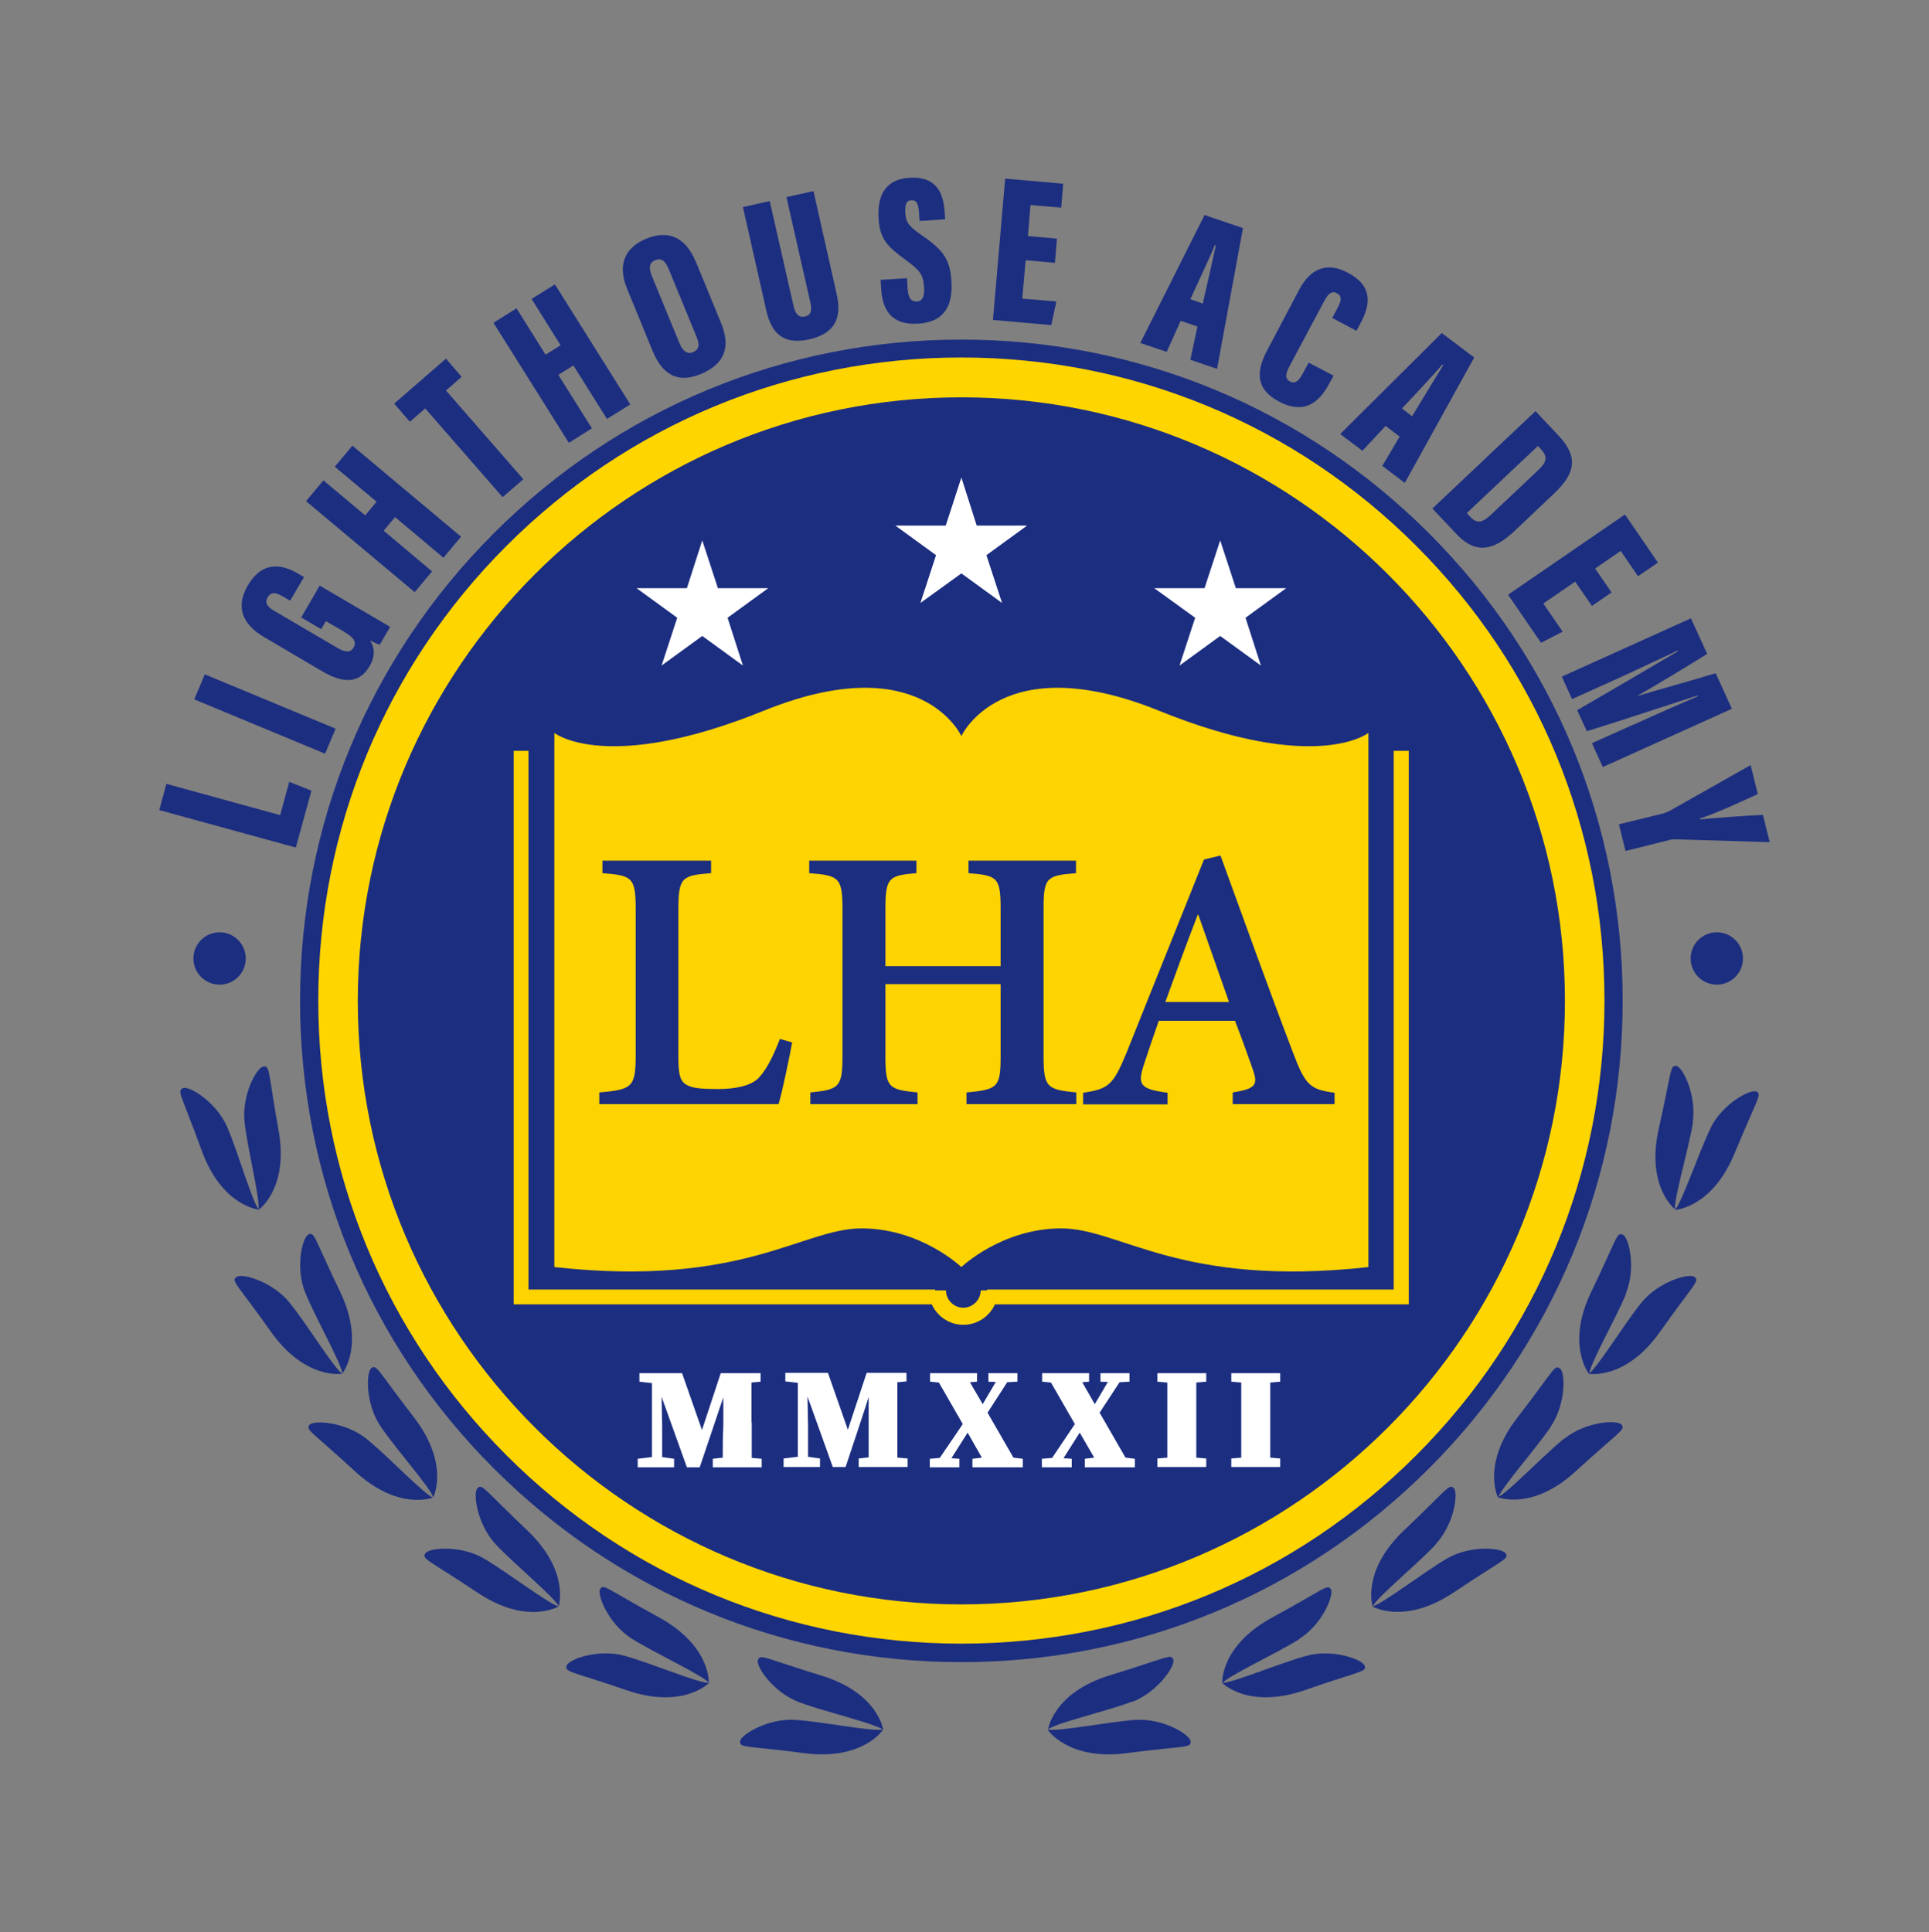 <?xml version="1.0" encoding="UTF-8"?>
<svg id="Layer_1" xmlns="http://www.w3.org/2000/svg" version="1.1" viewBox="0 0 678.2 679.3">
  <rect x="0" y="0" width="678.2" height="679.3" fill="#808080" stroke="none"/>
  <!-- Generator: Adobe Illustrator 29.2.1, SVG Export Plug-In . SVG Version: 2.1.0 Build 116)  -->
  <defs>
    <style>
      .st0 {
        fill: #fff;
      }

      .st1 {
        fill: #fdd300;
      }

      .st2 {
        fill: #1c2e80;
      }

      .st3 {
        fill: #ffd500;
      }
    </style>
  </defs>
  <path class="st2" d="M502.4,187.5c-43.9-43.9-102.3-68.1-164.4-68.1s-120.5,24.2-164.4,68.1-68.1,102.3-68.1,164.4,24.2,120.5,68.1,164.4,102.3,68.1,164.4,68.1,120.5-24.2,164.4-68.1c43.9-43.9,68.1-102.3,68.1-164.4s-24.2-120.5-68.1-164.4Z"/>
  <path class="st3" d="M497.9,191.9c-42.7-42.7-99.5-66.2-159.9-66.2s-117.2,23.5-159.9,66.2-66.2,99.5-66.2,159.9,23.5,117.2,66.2,159.9,99.5,66.2,159.9,66.2,117.2-23.5,159.9-66.2c42.7-42.7,66.2-99.5,66.2-159.9s-23.5-117.2-66.2-159.9ZM338,564.1c-117,0-212.2-95.2-212.2-212.2s95.2-212.2,212.2-212.2,212.2,95.2,212.2,212.2-95.2,212.2-212.2,212.2Z"/>
  <polygon class="st0" points="246.9 190 252.4 206.8 270.1 206.8 255.8 217.2 261.2 234 246.9 223.6 232.6 234 238.1 217.2 223.8 206.8 241.5 206.8 246.9 190"/>
  <polygon class="st0" points="332.5 184.8 314.8 184.8 329.1 195.2 323.6 212 338 201.6 352.3 212 346.8 195.2 361.1 184.8 343.4 184.8 338 167.9 332.5 184.8"/>
  <polygon class="st0" points="423.5 206.8 405.8 206.8 420.2 217.2 414.7 234 429 223.6 443.3 234 437.9 217.2 452.2 206.8 434.5 206.8 429 190 423.5 206.8"/>
  <g>
    <path class="st0" d="M264.2,500.1v-1.6c0-4.1,0-8.3,0-12.4l3.2-.3v-3h-14l-6.6,20-7-20h-15v3l4.4.5v26l-5,.6v3h12.8v-3l-4.2-.6v-10.9l-.2-10.3,8.9,24.8h4.5l8.3-24.6v10.3c-.2,2.9-.2,6.8-.2,10.9l-3.5.4v3h17.2v-3l-3.5-.3c0-4.1,0-8.2,0-12.4Z"/>
    <path class="st0" d="M315.6,512.5l3.5.3v3h-17.2v-3l3.5-.4c0-4.1,0-7.9,0-10.9v-10.3c.1,0-8.1,24.6-8.1,24.6h-4.5l-8.9-24.8.2,10.3v10.9l4.2.6v3h-12.8v-3l5-.6v-26l-4.4-.5v-3h15l7,20,6.6-20h14v3l-3.2.3c0,4.1,0,8.3,0,12.4v1.6c0,4.2,0,8.3,0,12.4Z"/>
    <polygon class="st0" points="356.3 512.5 359.6 512.9 359.6 515.9 358.2 515.9 347.2 515.9 341.9 515.9 341.9 512.9 345.2 512.5 340.2 503.7 334.5 512.7 337.3 512.9 337.3 515.9 332.5 515.9 328.2 515.9 326.9 515.9 326.9 512.9 330.4 512.6 338.5 500.7 330.1 486.1 327 485.8 327 482.8 328.1 482.8 339.1 482.8 343.5 482.8 343.5 485.8 341 486 345.5 493.7 350.1 485.9 347.5 485.8 347.5 482.8 351.9 482.8 356.2 482.8 357.7 482.8 357.7 485.8 354.1 486 347.2 496.7 356.3 512.5"/>
    <polygon class="st0" points="395.7 512.5 399 512.9 399 515.9 397.6 515.9 386.6 515.9 381.4 515.9 381.4 512.9 384.7 512.5 379.6 503.7 373.9 512.7 376.8 512.9 376.8 515.9 371.9 515.9 367.7 515.9 366.3 515.9 366.3 512.9 369.9 512.6 377.9 500.7 369.5 486.1 366.4 485.8 366.4 482.8 367.6 482.8 378.6 482.8 382.9 482.8 382.9 485.8 380.5 486 384.9 493.7 389.5 485.9 386.9 485.8 386.9 482.8 391.4 482.8 395.6 482.8 397.1 482.8 397.1 485.8 393.6 486 386.6 496.7 395.7 512.5"/>
    <path class="st0" d="M420.6,482.8h3.5v3l-3.5.3c0,4.1,0,8.2,0,12.4v1.6c0,4.2,0,8.3,0,12.4l3.5.3v3h-17.2v-3l3.5-.3c0-4.1,0-8.2,0-12.4v-1.6c0-4.1,0-8.3,0-12.4l-3.5-.3v-3h13.8Z"/>
    <path class="st0" d="M446.6,498.5v1.6c0,4.2,0,8.3,0,12.4l3.5.3v3h-17.2v-3l3.5-.3c0-4.1,0-8.2,0-12.4v-1.6c0-4.1,0-8.3,0-12.4l-3.5-.3v-3h17.2v3l-3.5.3c0,4.1,0,8.2,0,12.4Z"/>
  </g>
  <path class="st1" d="M421.4,321.6h-.3c-4,10.4-7.8,20.7-11.4,30.7h22.4l-10.8-30.7ZM495.3,264v194.6h-145.5c-1.9,4.2-6.1,7.2-11.1,7.2s-9.2-3-11.1-7.2h-147v-194.6h5.2v189.4h143v.3h3.8c0,3.4,2.8,6.1,6.1,6.1s6.1-2.8,6.1-6.1h2.2v-.3h143v-189.4h5.2ZM407.5,249.9c-55.3-22.4-69.5,8.9-69.5,8.9,0,0-14.2-31.3-69.5-8.9-55.3,22.4-73.6,7.8-73.6,7.8v187.8c66.3,7.3,87.1-13.6,108-13.6s35.1,13.6,35.1,13.6c0,0,14.2-13.6,35.1-13.6s41.7,20.9,108,13.6v-187.8s-18.3,14.6-73.6-7.8ZM273.8,388.2h-63.1v-4.1c11.5-1,12.8-1.8,12.8-13.1v-51.2c0-11.3-1.2-12-11.7-12.8v-4.4h38.2v4.4c-10.2.8-11.5,1.4-11.5,12.8v51.6c0,6.6.6,8.9,3.2,10.2,2.3,1.2,6.3,1.3,11,1.3s11.3-.8,14.2-4.1c2.5-2.7,4.8-7,7.3-13.5l4.3,1.2c-.9,5.1-3.6,18-4.8,21.8ZM378.4,307c-10.6.8-11.5,1.6-11.5,12.7v51.6c0,11,1.2,11.8,11.5,12.8v4.1h-38.6v-4.1c11-1,12-1.8,12-12.8v-25.3h-40.5v25.3c0,11,1,11.8,11.3,12.8v4.1h-37.7v-4.1c10.1-1,11.3-1.8,11.3-12.8v-51.6c0-11.1-1.2-11.9-11.7-12.7v-4.4h37.7v4.4c-9.8.8-10.9,1.6-10.9,12.7v20h40.5v-20c0-11.1-1-11.9-11.3-12.7v-4.4h37.8v4.4ZM469.3,388.2h-35.9v-4.1c8.2-1.3,8.9-2.7,7.1-8-1.6-4.5-3.8-10.8-6.3-17.2h-26.8c-1.7,4.9-3.5,10.1-5.2,15.3-2.3,7.1-1.6,8.7,8.3,10v4.1h-29.7v-4.1c8.8-1.3,10.5-2.5,15.2-13.9l27.3-68.1,5.8-1.4c8.4,23.1,16.8,46.5,25.5,69.3,4.3,11.5,6.1,13,14.6,14.1v4.1Z"/>
  <g>
    <path class="st2" d="M601.3,396.8c4.2-8.7,14.1-14,16.2-13s.4,2.2-7.6,21.6-21,20-21,20c2.5-2.8,8.2-19.8,12.4-28.5ZM595.1,394.8c1.5-9.5-3.4-19.6-5.7-20s-1.6,1.6-6.2,22c-4.6,20.4,5.7,28.4,5.7,28.4-.4-3.8,4.7-20.9,6.3-30.4Z"/>
    <path class="st2" d="M577.1,458c6.1-7.5,16.9-10.5,18.7-9s-.1,2.2-12.2,19.3c-12.1,17.1-25,14.7-25,14.7,3.1-2.2,12.4-17.5,18.5-25ZM571.6,454.8c3.7-8.9,1.1-19.9-1.1-20.7-2.2-.9-1.9,1.2-11,20-9.1,18.8-.8,29-.8,29,.4-3.8,9.3-19.3,13-28.2Z"/>
    <path class="st2" d="M549.9,505.9c7.5-6.1,18.7-6.8,20.2-5s-.6,2.2-16,16.3c-15.4,14.2-27.5,9.2-27.5,9.2,3.5-1.5,15.8-14.5,23.3-20.6ZM545.2,501.6c5.4-8,5.2-19.2,3.2-20.5s-2.1.8-14.9,17.3c-12.8,16.5-6.8,28.2-6.8,28.2,1.2-3.6,13.1-17,18.5-24.9Z"/>
    <path class="st2" d="M508.7,548c8.3-4.9,19.5-3.8,20.7-1.8,1.2,2-.9,2-18.3,13.7-17.4,11.6-28.6,4.9-28.6,4.9,3.7-.9,17.8-11.9,26.2-16.8ZM504.7,543c6.6-7,8.1-18.2,6.4-19.8s-2.2.4-17.4,14.8c-15.2,14.4-11.1,26.8-11.1,26.8,1.7-3.4,15.6-14.7,22.2-21.8Z"/>
    <path class="st2" d="M459.3,582.2c9.3-2.6,19.8,1.3,20.5,3.5s-1.4,1.7-21.2,8.6c-19.8,6.8-28.9-2.6-28.9-2.6,3.8,0,20.3-7,29.6-9.5ZM456.7,576.3c8.2-5.1,12.4-15.5,11.2-17.5s-2.2-.1-20.6,9.9c-18.4,10-17.6,23.1-17.6,23.1,2.5-2.8,18.8-10.3,27-15.4Z"/>
    <path class="st2" d="M399.3,604.7c9.6-.6,19.2,5.2,19.3,7.6s-1.7,1.4-22.5,4.1c-20.7,2.7-27.8-8.3-27.8-8.3,3.7.8,21.3-2.7,30.9-3.4ZM398,598.4c9-3.4,15.3-12.7,14.5-14.9s-2.2-.6-22.2,5.5c-20,6.1-21.8,19-21.8,19,3.1-2.3,20.5-6.3,29.5-9.7Z"/>
  </g>
  <g>
    <path class="st2" d="M91,425.3s-13-1.2-20.1-20.8-8.8-20.9-6.6-21.9,11.8,4.9,15.6,13.7,8.7,26.1,11.1,29ZM91,425.3s10.7-7.6,6.9-28.1c-3.7-20.6-2.9-22.5-5.3-22.2s-7.7,10.1-6.6,19.7,5.5,26.9,4.9,30.7Z"/>
    <path class="st2" d="M120.3,483s-12.9,2.3-25-14.7c-12.1-17.1-14.1-17.8-12.2-19.3,1.8-1.5,12.6,1.5,18.7,9s15.4,22.8,18.5,25ZM120.3,483s8.3-10.1-.8-29c-9.1-18.8-8.8-20.9-11-20-2.2.9-4.8,11.8-1.1,20.7,3.7,8.9,12.5,24.5,13,28.2Z"/>
    <path class="st2" d="M152.3,526.5s-12.1,5-27.5-9.2c-15.4-14.2-17.4-14.5-16-16.3s12.7-1.1,20.2,5c7.5,6.1,19.8,19.1,23.3,20.6ZM152.3,526.5s6-11.6-6.8-28.2-13-18.6-14.9-17.3-2.2,12.5,3.2,20.5c5.4,8,17.3,21.3,18.5,24.9Z"/>
    <path class="st2" d="M196.4,564.8s-11.2,6.8-28.6-4.9c-17.4-11.6-19.5-11.7-18.3-13.7s12.4-3.1,20.7,1.8,22.5,15.8,26.2,16.8ZM196.4,564.8s4.1-12.4-11.1-26.8-15.7-16.4-17.4-14.8-.2,12.7,6.4,19.8c6.6,7,20.4,18.4,22.2,21.8Z"/>
    <path class="st2" d="M249.3,591.7s-9.1,9.4-28.9,2.6c-19.8-6.8-21.8-6.3-21.2-8.6s11.2-6.1,20.5-3.5,25.8,9.6,29.6,9.5ZM249.2,591.7s.8-13-17.6-23.1c-18.4-10-19.4-11.9-20.6-9.9-1.2,2,3,12.4,11.2,17.5s24.4,12.6,27,15.4Z"/>
    <path class="st2" d="M310.5,608.1s-7,11-27.8,8.3c-20.7-2.7-22.6-1.8-22.5-4.1s9.7-8.2,19.3-7.6,27.2,4.2,30.9,3.4ZM310.5,608.1s-1.8-12.9-21.8-19c-20-6.1-21.3-7.7-22.2-5.5s5.4,11.5,14.5,14.9c9,3.4,26.5,7.4,29.5,9.7Z"/>
  </g>
  <circle class="st2" cx="603.6" cy="337" r="9.2"/>
  <circle class="st2" cx="77.2" cy="337" r="9.2"/>
  <g>
    <path class="st2" d="M56,284.8l2.5-9.2,40,11,3.2-11.7,7.8,3.1-5.5,20-48.1-13.2Z"/>
    <path class="st2" d="M72,237.1l46,19.1-3.7,8.8-46-19.1,3.7-8.8Z"/>
    <path class="st2" d="M137.1,220.5l-3.6,6.2c-.9-.3-2.4-1-3.4-1.5,2.1,3.2,1.4,6.4-.2,9.1-3.9,6.6-10,5.7-17,1.5l-20.2-11.9c-6.6-3.9-10.4-9.8-5.6-18,5.8-9.9,13.5-6.7,17.9-4.1l1.9,1.1-4.9,8.3-2.4-1.4c-2.1-1.2-4.1-2.1-5.5.2-1.1,1.9-.2,3.4,2.7,5l22,12.9c2.9,1.7,4.6,1.4,5.5-.2,1.2-2.1,0-3.6-3.5-5.7l-6.2-3.6-1.7,2.8-7-4.1,6.5-11.2,24.6,14.4Z"/>
    <path class="st2" d="M107.6,176.2l6.1-7.3,14.7,12.3,4-4.8-14.7-12.3,6.2-7.4,38.2,32-6.2,7.4-17-14.3-4,4.8,17,14.3-6.1,7.3-38.2-32Z"/>
    <path class="st2" d="M149.6,143.5l-5.5,4.8-5.5-6.4,18.2-15.8,5.5,6.4-5.5,4.8,27.2,31.2-7.3,6.3-27.2-31.2Z"/>
    <path class="st2" d="M173.5,113.5l8.1-5.1,10.2,16.3,5.3-3.3-10.2-16.3,8.2-5.1,26.5,42.2-8.2,5.1-11.8-18.8-5.3,3.3,11.8,18.8-8.1,5.1-26.5-42.2Z"/>
    <path class="st2" d="M244.6,91.9l8.8,21.4c3.8,9.1,1.1,14.8-7,18.2-7.7,3.2-13.3.8-17-8.2l-8.9-21.7c-3.7-8.9-.4-14.8,6.8-17.7,7.1-2.9,13.5-1.1,17.3,8.1ZM229.2,97.1l9.7,23.6c1.2,2.8,2.8,4,4.8,3.1,2.1-.9,2.4-2.6,1.1-5.6l-9.7-23.6c-1.2-2.9-2.6-4-4.8-3.1-1.9.8-2.4,2.5-1.1,5.6Z"/>
    <path class="st2" d="M270.6,70.6l8.4,37c.6,2.8,1.9,4.2,4,3.7,2.3-.5,2.5-2.4,1.9-5l-8.4-37,9.5-2.1,8.2,36.4c1.9,8.6-1,13.7-9.6,15.7-8.5,1.9-13.2-1.3-15.2-10.2l-8.2-36.3,9.4-2.1Z"/>
    <path class="st2" d="M318.9,97.9l.2,3.5c.2,3.2,1.1,4.7,3.3,4.6,2.2-.1,2.6-2.4,2.5-4.8-.3-4.7-1.3-6-6.6-9.9-6-4.4-9-7.1-9.4-14.4-.4-7.1,1.5-13.8,10.9-14.4,10-.6,11.9,6.2,12.3,11.8l.2,2.8-9,.6-.2-3c-.2-3-.8-4.4-2.7-4.3-1.8.1-2.3,1.6-2.1,4.5.2,3,.9,4.4,5.2,7.4,7.7,5.3,10.5,8.4,11,16.5.5,7.8-1.8,14.4-11.7,15-9.5.6-12.6-5-13-12.4l-.2-3,9.4-.6Z"/>
    <path class="st2" d="M370.8,92.4l-10.2-.9-1.2,13.5,12,1-1.8,8.3-20.5-1.8,4.3-49.7,20.4,1.8-.7,8.4-10.8-.9-.9,10.9,10.2.9-.7,8.4Z"/>
    <path class="st2" d="M415.1,112.8l-4.9,10.9-9.3-3.1,22.6-45,13.5,4.6-9.1,49.5-9.4-3.2,2.5-11.7-5.9-2ZM422.9,106.6c1.4-6.2,3.6-15.7,4.6-20.4h-.4c-1.2,3.1-6,13.3-8.6,19l4.3,1.5Z"/>
    <path class="st2" d="M468.9,132l-1.3,2.4c-2.9,5.5-7.8,12.1-17.9,6.8-7.5-4-8.6-9.6-4.3-17.8l11.4-21.6c4.1-7.7,10-9.7,17.1-5.9,9.3,4.9,7.6,11.8,4.5,17.6l-1.5,2.8-8.5-4.5,2-3.8c1.3-2.4,1.4-4-.4-4.9-1.7-.9-2.9,0-4.3,2.5l-12.4,23.3c-1.2,2.3-1.7,4.2.2,5.2,1.8,1,3.1-.1,4.6-2.9l2-3.7,8.6,4.5Z"/>
    <path class="st2" d="M487.1,149.8l-8.1,8.7-7.8-5.9,35.7-35.5,11.4,8.6-24.4,44.1-7.9-6,6.1-10.3-4.9-3.7ZM496.5,146.3c3.3-5.5,8.4-13.8,10.9-17.9l-.3-.2c-2.2,2.6-9.9,10.9-14.2,15.4l3.6,2.8Z"/>
    <path class="st2" d="M539.8,144.5l8.1,8.6c7,7.4,6.1,13.2-1.4,20.3l-13.6,12.9c-6.2,5.9-13,9.8-20.8,1.5l-8.5-9,36.2-34.2ZM515.7,180.4l1.3,1.4c2.6,2.8,4.8,1.5,7.6-1.2l16.2-15.3c2.7-2.5,3.6-4.5,1.1-7.2l-1.2-1.3-25,23.6Z"/>
    <path class="st2" d="M559.6,212.9l-5.8-8.4-11.2,7.7,6.8,9.9-7.6,3.9-11.6-16.9,41.1-28.2,11.6,16.9-7,4.8-6.1-8.9-9,6.2,5.8,8.4-7,4.8Z"/>
    <path class="st2" d="M574.3,254.8c7-3.2,17-7.6,22.6-10v-.3c-9.6,3.1-28.9,9.5-39,12.6l-3.4-7.4c9.5-5.5,27.3-15.9,35.4-20.7v-.3c-5.4,2.5-15.2,7.2-23,10.7l-14.2,6.4-3.6-7.9,45.4-20.5,5.7,12.5c-8.1,5.1-18.8,11.5-24.8,14.9h0c6.9-2.1,17.2-4.9,27.8-8.1l5.7,12.5-45.4,20.5-3.8-8.4,14.5-6.5Z"/>
    <path class="st2" d="M569.3,289.8l15.5-3.8c.8-.2,1.6-.6,2.4-1l28.3-16,2.5,10.2c-6.6,3-14.3,6.6-20.3,8.6v.3c6.1-.6,14.6-1.2,22.1-1.6l2.4,9.6-33.3-1c-.7,0-1.1,0-2.2.3l-15.2,3.8-2.3-9.3Z"/>
  </g>
</svg>